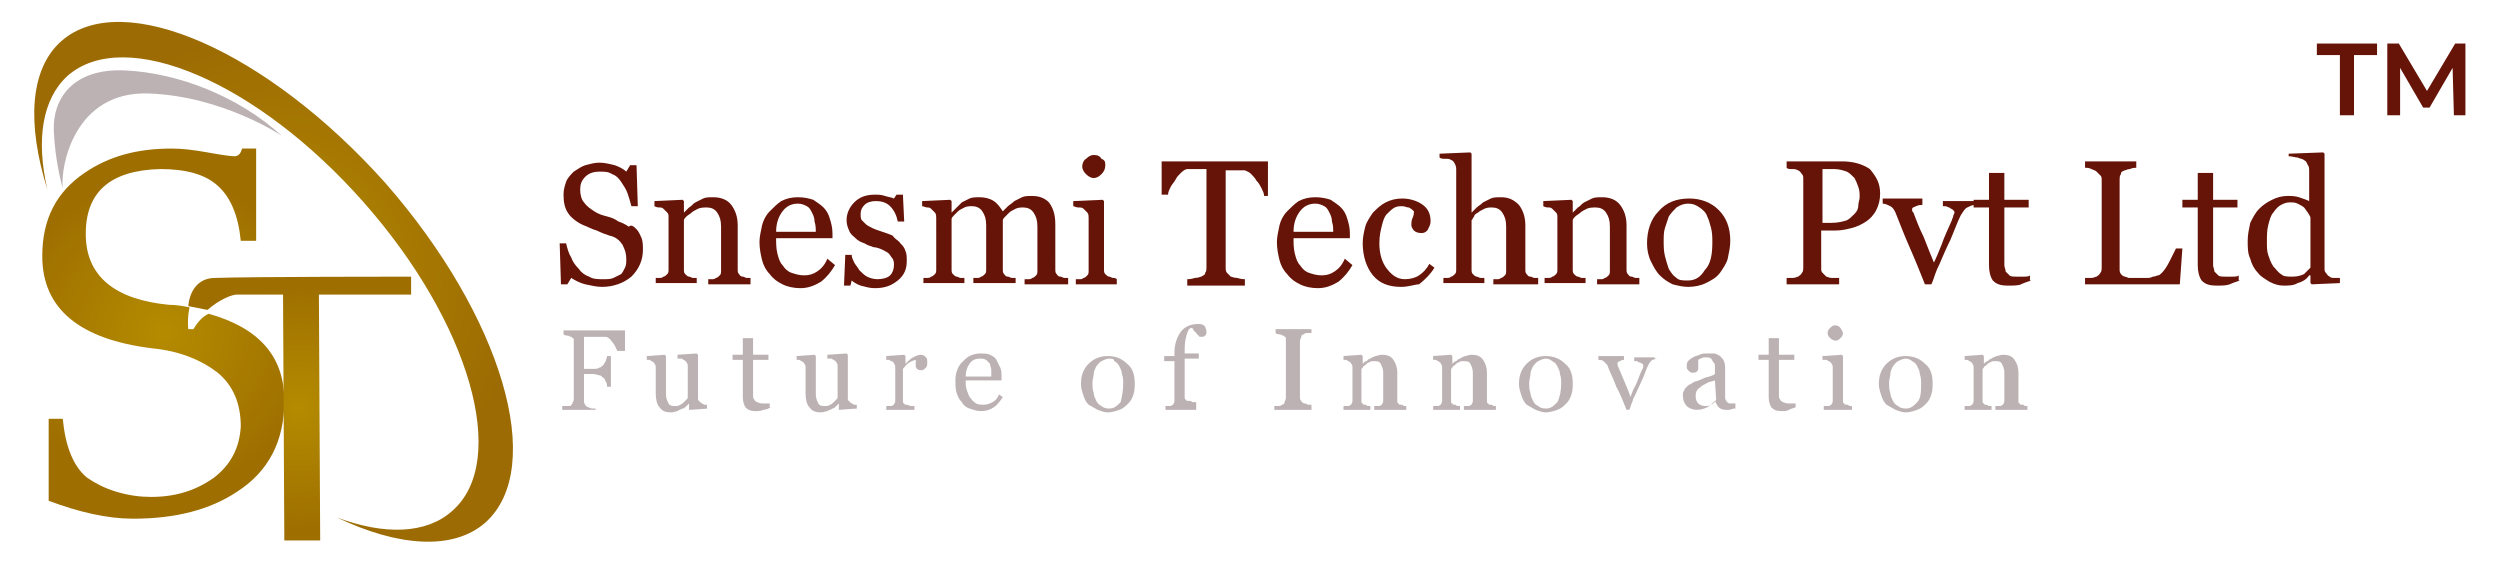 <?xml version="1.0" encoding="utf-8"?>
<!-- Generator: Adobe Illustrator 24.3.0, SVG Export Plug-In . SVG Version: 6.00 Build 0)  -->
<svg version="1.1" id="Layer_1" xmlns="http://www.w3.org/2000/svg" xmlns:xlink="http://www.w3.org/1999/xlink" x="0px" y="0px"
	 viewBox="0 0 195.2 44" style="enable-background:new 0 0 195.2 44;" xml:space="preserve">
<style type="text/css">
	.st0{fill:#BCB2B3;}
	.st1{fill:#661408;}
	.st2{fill:url(#SVGID_1_);}
	.st3{fill:url(#SVGID_2_);}
	.st4{fill:url(#SVGID_3_);}
</style>
<g>
	<g>
		<g>
			<path class="st0" d="M48.5,27.4h-0.3c-0.1-0.2-0.2-0.5-0.4-0.7c-0.2-0.3-0.4-0.4-0.5-0.4c-0.1,0-0.2,0-0.3,0c-0.1,0-0.3,0-0.4,0
				h-1v2.5h0.7c0.2,0,0.4,0,0.5-0.1c0.1,0,0.2-0.1,0.3-0.2c0.1-0.1,0.1-0.2,0.2-0.3c0-0.1,0.1-0.3,0.1-0.4h0.3v2.4h-0.3
				c0-0.1,0-0.3-0.1-0.4c-0.1-0.2-0.1-0.3-0.2-0.3c-0.1-0.1-0.2-0.2-0.3-0.2c-0.1,0-0.3-0.1-0.5-0.1h-0.7v2.1c0,0.1,0,0.2,0.1,0.3
				c0,0.1,0.1,0.1,0.2,0.2c0,0,0.1,0,0.3,0.1c0.1,0,0.3,0,0.3,0V32h-2.6v-0.3c0.1,0,0.2,0,0.3,0c0.1,0,0.2,0,0.3,0
				c0.1,0,0.1-0.1,0.2-0.2c0-0.1,0.1-0.2,0.1-0.3v-4.4c0-0.1,0-0.2,0-0.3c0-0.1-0.1-0.1-0.2-0.2c-0.1,0-0.2-0.1-0.3-0.1
				c-0.1,0-0.2,0-0.3-0.1v-0.3h4.8V27.4z"/>
			<path class="st0" d="M55.3,31.9L53.9,32L53.8,32v-0.5h0c-0.1,0.1-0.1,0.1-0.2,0.2c-0.1,0.1-0.2,0.2-0.3,0.2
				C53.1,32,53,32,52.9,32.1c-0.1,0-0.3,0.1-0.5,0.1c-0.4,0-0.7-0.1-0.9-0.4c-0.2-0.2-0.3-0.6-0.3-1.1v-2c0-0.1,0-0.2-0.1-0.3
				c0-0.1-0.1-0.1-0.2-0.2c-0.1,0-0.1-0.1-0.2-0.1c-0.1,0-0.2,0-0.2,0v-0.3l1.4-0.1l0.1,0.1v3c0,0.3,0.1,0.5,0.2,0.7
				c0.1,0.2,0.3,0.2,0.5,0.2c0.2,0,0.3,0,0.4-0.1c0.1,0,0.2-0.1,0.3-0.2c0.1-0.1,0.1-0.1,0.2-0.2c0.1-0.1,0.1-0.1,0.1-0.2v-2.4
				c0-0.1,0-0.2-0.1-0.3c0-0.1-0.1-0.1-0.2-0.2c-0.1,0-0.1-0.1-0.2-0.1c-0.1,0-0.2,0-0.3,0v-0.3l1.5-0.1l0.1,0.1v3.4
				c0,0.1,0,0.2,0.1,0.2c0,0.1,0.1,0.1,0.2,0.2c0.1,0,0.1,0.1,0.2,0.1c0.1,0,0.2,0,0.2,0V31.9z"/>
			<path class="st0" d="M60.2,31.8C60,31.9,59.8,32,59.6,32c-0.2,0.1-0.4,0.1-0.6,0.1c-0.4,0-0.6-0.1-0.8-0.3
				c-0.1-0.2-0.2-0.4-0.2-0.8v-2.9h-0.8v-0.4h0.8v-1.3h0.8v1.3h1.2v0.4h-1.2v2.4c0,0.2,0,0.3,0,0.4c0,0.1,0,0.2,0.1,0.3
				c0,0.1,0.1,0.1,0.2,0.2c0.1,0,0.2,0.1,0.4,0.1c0.1,0,0.2,0,0.3,0c0.1,0,0.2,0,0.3,0V31.8z"/>
			<path class="st0" d="M66.9,31.9L65.5,32L65.5,32v-0.5h0c-0.1,0.1-0.1,0.1-0.2,0.2c-0.1,0.1-0.2,0.2-0.3,0.2
				c-0.1,0.1-0.3,0.1-0.4,0.2c-0.1,0-0.3,0.1-0.5,0.1c-0.4,0-0.7-0.1-0.9-0.4c-0.2-0.2-0.3-0.6-0.3-1.1v-2c0-0.1,0-0.2-0.1-0.3
				c0-0.1-0.1-0.1-0.2-0.2c-0.1,0-0.1-0.1-0.2-0.1c-0.1,0-0.2,0-0.2,0v-0.3l1.4-0.1l0.1,0.1v3c0,0.3,0.1,0.5,0.2,0.7
				c0.1,0.2,0.3,0.2,0.5,0.2c0.2,0,0.3,0,0.4-0.1c0.1,0,0.2-0.1,0.3-0.2c0.1-0.1,0.1-0.1,0.2-0.2c0.1-0.1,0.1-0.1,0.1-0.2v-2.4
				c0-0.1,0-0.2-0.1-0.3c0-0.1-0.1-0.1-0.2-0.2c-0.1,0-0.1-0.1-0.2-0.1c-0.1,0-0.2,0-0.3,0v-0.3l1.5-0.1l0.1,0.1v3.4
				c0,0.1,0,0.2,0.1,0.2c0,0.1,0.1,0.1,0.2,0.2c0.1,0,0.1,0.1,0.2,0.1c0.1,0,0.2,0,0.2,0V31.9z"/>
			<path class="st0" d="M72.4,28.3c0,0.1,0,0.3-0.1,0.4c-0.1,0.1-0.2,0.2-0.3,0.2c-0.2,0-0.3,0-0.4-0.1c-0.1-0.1-0.1-0.2-0.1-0.3
				c0-0.1,0-0.1,0-0.2c0-0.1,0-0.1,0-0.2c-0.1,0-0.3,0.1-0.5,0.2c-0.2,0.1-0.3,0.3-0.5,0.5v2.5c0,0.1,0,0.2,0.1,0.2
				c0,0.1,0.1,0.1,0.2,0.1c0.1,0,0.2,0.1,0.3,0.1c0.1,0,0.2,0,0.3,0V32h-2.2v-0.3c0.1,0,0.1,0,0.2,0s0.1,0,0.2,0
				c0.1,0,0.1-0.1,0.2-0.1c0-0.1,0.1-0.1,0.1-0.3v-2.6c0-0.1,0-0.2-0.1-0.3c0-0.1-0.1-0.2-0.2-0.2c-0.1,0-0.1-0.1-0.2-0.1
				c-0.1,0-0.2,0-0.2,0v-0.3l1.4-0.1l0.1,0.1v0.6h0c0.2-0.2,0.4-0.4,0.6-0.5c0.2-0.1,0.4-0.2,0.6-0.2c0.2,0,0.3,0.1,0.4,0.2
				C72.4,28,72.4,28.1,72.4,28.3z"/>
			<path class="st0" d="M78.3,31c-0.2,0.3-0.4,0.6-0.7,0.8c-0.3,0.2-0.6,0.3-1,0.3c-0.3,0-0.6-0.1-0.9-0.2s-0.5-0.3-0.6-0.5
				c-0.2-0.2-0.3-0.4-0.4-0.7c-0.1-0.3-0.1-0.6-0.1-0.9c0-0.3,0-0.5,0.1-0.8c0.1-0.3,0.2-0.5,0.4-0.7c0.2-0.2,0.4-0.4,0.6-0.5
				c0.2-0.1,0.5-0.2,0.8-0.2c0.3,0,0.6,0,0.8,0.1c0.2,0.1,0.4,0.2,0.5,0.4c0.1,0.2,0.2,0.4,0.3,0.6c0.1,0.2,0.1,0.5,0.1,0.7v0.3
				h-2.8c0,0.3,0,0.5,0.1,0.8c0.1,0.2,0.1,0.4,0.3,0.6c0.1,0.2,0.3,0.3,0.4,0.4c0.2,0.1,0.4,0.1,0.6,0.1c0.3,0,0.5-0.1,0.7-0.2
				c0.2-0.1,0.4-0.3,0.5-0.6L78.3,31z M77.4,29.4c0-0.2,0-0.3,0-0.5c0-0.2-0.1-0.3-0.1-0.5c-0.1-0.1-0.2-0.2-0.3-0.3
				C76.8,28,76.7,28,76.5,28c-0.3,0-0.6,0.1-0.8,0.4c-0.2,0.3-0.3,0.6-0.3,1H77.4z"/>
			<path class="st0" d="M88.6,29.9c0,0.3,0,0.6-0.1,0.9c-0.1,0.3-0.2,0.5-0.4,0.7c-0.2,0.2-0.4,0.4-0.7,0.5
				c-0.3,0.1-0.6,0.2-0.9,0.2c-0.3,0-0.5-0.1-0.8-0.2c-0.2-0.1-0.5-0.3-0.7-0.4c-0.2-0.2-0.3-0.4-0.4-0.7c-0.1-0.3-0.2-0.6-0.2-0.9
				c0-0.7,0.2-1.2,0.6-1.6c0.4-0.4,0.9-0.6,1.5-0.6c0.6,0,1.1,0.2,1.5,0.6C88.4,28.7,88.6,29.2,88.6,29.9z M87.7,29.9
				c0-0.2,0-0.4-0.1-0.7c0-0.2-0.1-0.4-0.2-0.6c-0.1-0.2-0.2-0.3-0.4-0.4C87,28,86.8,28,86.6,28c-0.2,0-0.4,0.1-0.6,0.2
				c-0.2,0.1-0.3,0.3-0.4,0.4c-0.1,0.2-0.2,0.4-0.2,0.6c0,0.2-0.1,0.4-0.1,0.7c0,0.3,0,0.5,0.1,0.8c0,0.2,0.1,0.4,0.2,0.6
				c0.1,0.2,0.2,0.3,0.4,0.4c0.1,0.1,0.3,0.2,0.6,0.2c0.4,0,0.6-0.2,0.9-0.5C87.6,31,87.7,30.5,87.7,29.9z"/>
			<path class="st0" d="M94.2,25.9c0,0.1,0,0.2-0.1,0.3c-0.1,0.1-0.2,0.1-0.3,0.1c-0.1,0-0.2,0-0.2-0.1c-0.1,0-0.1-0.1-0.2-0.2
				c-0.1-0.1-0.1-0.1-0.2-0.2c0-0.1-0.1-0.1-0.1-0.2c-0.2,0-0.3,0.1-0.4,0.4c-0.1,0.3-0.2,0.7-0.2,1.2v0.4h1.1v0.4h-1.1v3
				c0,0.1,0,0.2,0.1,0.2c0,0.1,0.1,0.1,0.2,0.1c0.1,0,0.2,0,0.3,0.1c0.1,0,0.2,0,0.3,0V32H91v-0.3c0.1,0,0.1,0,0.2,0
				c0.1,0,0.1,0,0.2,0c0.1,0,0.1-0.1,0.2-0.1c0-0.1,0.1-0.1,0.1-0.3v-3.1h-0.8v-0.4h0.8v-0.3c0-0.6,0.2-1.2,0.5-1.6
				c0.3-0.4,0.8-0.6,1.3-0.6c0.3,0,0.4,0,0.6,0.2C94.1,25.6,94.2,25.7,94.2,25.9z"/>
			<path class="st0" d="M102.3,32h-2.8v-0.3c0.1,0,0.2,0,0.3,0s0.2,0,0.3-0.1c0.1,0,0.2-0.1,0.2-0.2c0-0.1,0.1-0.2,0.1-0.3v-4.4
				c0-0.1,0-0.2,0-0.3c0-0.1-0.1-0.1-0.2-0.2c-0.1,0-0.2-0.1-0.3-0.1c-0.1,0-0.2,0-0.3-0.1v-0.3h2.8v0.3c-0.1,0-0.2,0-0.3,0
				c-0.1,0-0.2,0-0.3,0.1c-0.1,0-0.2,0.1-0.2,0.2c0,0.1-0.1,0.2-0.1,0.3v4.4c0,0.1,0,0.2,0.1,0.3c0,0.1,0.1,0.1,0.2,0.2
				c0.1,0,0.2,0,0.3,0.1c0.1,0,0.3,0,0.3,0V32z"/>
			<path class="st0" d="M109.4,32h-2.1v-0.3c0.1,0,0.1,0,0.2,0s0.1,0,0.2,0c0.1,0,0.1-0.1,0.2-0.1c0-0.1,0.1-0.1,0.1-0.3v-2.2
				c0-0.3-0.1-0.5-0.2-0.7c-0.1-0.2-0.3-0.2-0.5-0.2c-0.2,0-0.3,0-0.4,0.1c-0.1,0-0.2,0.1-0.3,0.2c-0.1,0.1-0.2,0.1-0.2,0.2
				c-0.1,0.1-0.1,0.1-0.1,0.2v2.4c0,0.1,0,0.2,0.1,0.2c0,0.1,0.1,0.1,0.2,0.1c0.1,0,0.1,0.1,0.2,0.1c0.1,0,0.1,0,0.2,0V32h-2.1v-0.3
				c0.1,0,0.1,0,0.2,0c0.1,0,0.1,0,0.2,0c0.1,0,0.1-0.1,0.2-0.1c0-0.1,0.1-0.1,0.1-0.3v-2.6c0-0.1,0-0.2-0.1-0.3
				c0-0.1-0.1-0.1-0.2-0.2c-0.1,0-0.1-0.1-0.2-0.1c-0.1,0-0.2,0-0.2,0v-0.3l1.4-0.1l0.1,0.1v0.6h0c0.1-0.1,0.2-0.2,0.3-0.2
				c0.1-0.1,0.2-0.2,0.3-0.2c0.1-0.1,0.2-0.1,0.4-0.2c0.1,0,0.3-0.1,0.5-0.1c0.4,0,0.7,0.1,0.9,0.4c0.2,0.3,0.3,0.6,0.3,1v2.2
				c0,0.1,0,0.2,0.1,0.2c0,0.1,0.1,0.1,0.2,0.1c0.1,0,0.1,0,0.2,0.1c0.1,0,0.1,0,0.2,0V32z"/>
			<path class="st0" d="M116.4,32h-2.1v-0.3c0.1,0,0.1,0,0.2,0c0.1,0,0.1,0,0.2,0c0.1,0,0.1-0.1,0.2-0.1c0-0.1,0.1-0.1,0.1-0.3v-2.2
				c0-0.3-0.1-0.5-0.2-0.7c-0.1-0.2-0.3-0.2-0.5-0.2c-0.2,0-0.3,0-0.4,0.1c-0.1,0-0.2,0.1-0.3,0.2c-0.1,0.1-0.2,0.1-0.2,0.2
				c-0.1,0.1-0.1,0.1-0.1,0.2v2.4c0,0.1,0,0.2,0.1,0.2c0,0.1,0.1,0.1,0.2,0.1c0.1,0,0.1,0.1,0.2,0.1c0.1,0,0.1,0,0.2,0V32h-2.1v-0.3
				c0.1,0,0.1,0,0.2,0c0.1,0,0.1,0,0.2,0c0.1,0,0.1-0.1,0.2-0.1c0-0.1,0.1-0.1,0.1-0.3v-2.6c0-0.1,0-0.2-0.1-0.3
				c0-0.1-0.1-0.1-0.2-0.2c-0.1,0-0.1-0.1-0.2-0.1c-0.1,0-0.2,0-0.2,0v-0.3l1.4-0.1l0.1,0.1v0.6h0c0.1-0.1,0.2-0.2,0.3-0.2
				c0.1-0.1,0.2-0.2,0.3-0.2c0.1-0.1,0.2-0.1,0.4-0.2c0.1,0,0.3-0.1,0.5-0.1c0.4,0,0.7,0.1,0.9,0.4c0.2,0.3,0.3,0.6,0.3,1v2.2
				c0,0.1,0,0.2,0.1,0.2c0,0.1,0.1,0.1,0.2,0.1c0.1,0,0.1,0,0.2,0.1c0.1,0,0.1,0,0.2,0V32z"/>
			<path class="st0" d="M122.8,29.9c0,0.3,0,0.6-0.1,0.9c-0.1,0.3-0.2,0.5-0.4,0.7c-0.2,0.2-0.4,0.4-0.7,0.5
				c-0.3,0.1-0.6,0.2-0.9,0.2c-0.3,0-0.5-0.1-0.8-0.2c-0.2-0.1-0.5-0.3-0.7-0.4c-0.2-0.2-0.3-0.4-0.4-0.7c-0.1-0.3-0.2-0.6-0.2-0.9
				c0-0.7,0.2-1.2,0.6-1.6c0.4-0.4,0.9-0.6,1.5-0.6c0.6,0,1.1,0.2,1.5,0.6C122.6,28.7,122.8,29.2,122.8,29.9z M121.9,29.9
				c0-0.2,0-0.4-0.1-0.7c0-0.2-0.1-0.4-0.2-0.6c-0.1-0.2-0.2-0.3-0.4-0.4c-0.1-0.1-0.3-0.2-0.5-0.2c-0.2,0-0.4,0.1-0.6,0.2
				c-0.2,0.1-0.3,0.3-0.4,0.4c-0.1,0.2-0.2,0.4-0.2,0.6c0,0.2-0.1,0.4-0.1,0.7c0,0.3,0,0.5,0.1,0.8c0,0.2,0.1,0.4,0.2,0.6
				c0.1,0.2,0.2,0.3,0.4,0.4c0.1,0.1,0.3,0.2,0.6,0.2c0.4,0,0.6-0.2,0.9-0.5C121.8,31,121.9,30.5,121.9,29.9z"/>
			<path class="st0" d="M129.4,28c-0.1,0-0.3,0.1-0.4,0.1c-0.1,0.1-0.2,0.2-0.3,0.4c-0.2,0.4-0.3,0.8-0.5,1.2
				c-0.2,0.4-0.4,0.9-0.6,1.3c-0.1,0.1-0.1,0.3-0.2,0.5c-0.1,0.2-0.1,0.4-0.2,0.5H127c-0.3-0.7-0.5-1.3-0.8-1.8
				c-0.2-0.6-0.5-1.1-0.7-1.7c-0.1-0.1-0.2-0.2-0.3-0.3c-0.1-0.1-0.3-0.1-0.4-0.1v-0.3h2v0.3c-0.1,0-0.2,0-0.3,0.1
				c-0.1,0-0.2,0.1-0.2,0.1c0,0,0,0,0,0.1c0,0,0,0.1,0,0.1c0.1,0.3,0.3,0.7,0.5,1.2c0.2,0.5,0.4,0.9,0.5,1.3
				c0.1-0.2,0.2-0.6,0.4-0.9c0.2-0.4,0.3-0.8,0.5-1.2c0-0.1,0.1-0.1,0.1-0.2c0-0.1,0-0.1,0-0.2c0,0,0-0.1-0.1-0.1
				c0,0-0.1-0.1-0.2-0.1c-0.1,0-0.1-0.1-0.2-0.1c-0.1,0-0.1,0-0.2,0v-0.3h1.6V28z"/>
			<path class="st0" d="M135.4,31.9c-0.1,0-0.3,0.1-0.4,0.1c-0.1,0-0.2,0-0.3,0c-0.2,0-0.4-0.1-0.5-0.2c-0.1-0.1-0.2-0.3-0.3-0.5h0
				c-0.2,0.2-0.4,0.4-0.6,0.5c-0.2,0.1-0.5,0.2-0.8,0.2c-0.3,0-0.6-0.1-0.8-0.3c-0.2-0.2-0.3-0.5-0.3-0.8c0-0.2,0-0.3,0.1-0.4
				c0-0.1,0.1-0.2,0.2-0.3c0.1-0.1,0.2-0.2,0.3-0.2c0.1-0.1,0.2-0.1,0.3-0.2c0.1,0,0.4-0.1,0.8-0.3c0.4-0.1,0.7-0.2,0.8-0.3v-0.4
				c0,0,0-0.1,0-0.2c0-0.1,0-0.2-0.1-0.3c-0.1-0.1-0.1-0.2-0.2-0.3c-0.1-0.1-0.3-0.1-0.4-0.1c-0.1,0-0.3,0-0.4,0.1
				c-0.1,0-0.2,0.1-0.2,0.1c0,0.1,0,0.1,0,0.3c0,0.1,0,0.2,0,0.3c0,0.1,0,0.2-0.1,0.3c-0.1,0.1-0.2,0.1-0.4,0.1
				c-0.1,0-0.2-0.1-0.3-0.2c-0.1-0.1-0.1-0.2-0.1-0.3c0-0.1,0-0.3,0.1-0.4c0.1-0.1,0.2-0.2,0.4-0.3c0.1-0.1,0.3-0.1,0.5-0.2
				c0.2-0.1,0.4-0.1,0.5-0.1c0.2,0,0.5,0,0.6,0c0.2,0,0.3,0.1,0.5,0.2c0.1,0.1,0.3,0.3,0.3,0.4c0.1,0.2,0.1,0.4,0.1,0.7
				c0,0.4,0,0.8,0,1.1c0,0.3,0,0.7,0,1c0,0.1,0,0.2,0.1,0.3c0,0.1,0.1,0.1,0.2,0.2c0,0,0.1,0,0.2,0c0.1,0,0.2,0,0.3,0V31.9z
				 M133.9,29.7c-0.2,0.1-0.5,0.1-0.6,0.2c-0.2,0.1-0.4,0.2-0.5,0.3c-0.1,0.1-0.3,0.2-0.3,0.3c-0.1,0.1-0.1,0.3-0.1,0.5
				c0,0.2,0.1,0.4,0.2,0.5c0.1,0.1,0.3,0.2,0.5,0.2c0.2,0,0.4,0,0.5-0.1c0.2-0.1,0.3-0.2,0.4-0.4L133.9,29.7z"/>
			<path class="st0" d="M140.2,31.8c-0.2,0.1-0.4,0.1-0.5,0.2c-0.2,0.1-0.4,0.1-0.6,0.1c-0.4,0-0.6-0.1-0.8-0.3
				c-0.1-0.2-0.2-0.4-0.2-0.8v-2.9h-0.8v-0.4h0.8v-1.3h0.8v1.3h1.2v0.4h-1.2v2.4c0,0.2,0,0.3,0,0.4c0,0.1,0,0.2,0.1,0.3
				c0,0.1,0.1,0.1,0.2,0.2c0.1,0,0.2,0.1,0.4,0.1c0.1,0,0.2,0,0.3,0c0.1,0,0.2,0,0.3,0V31.8z"/>
			<path class="st0" d="M144.4,32h-2v-0.3c0.1,0,0.1,0,0.2,0s0.1,0,0.2,0c0.1,0,0.1-0.1,0.2-0.1c0-0.1,0.1-0.1,0.1-0.3v-2.6
				c0-0.1,0-0.2-0.1-0.3c0-0.1-0.1-0.1-0.2-0.2c-0.1,0-0.1-0.1-0.2-0.1c-0.1,0-0.2,0-0.3,0v-0.3l1.5-0.1l0.1,0.1v3.5
				c0,0.1,0,0.2,0.1,0.2c0,0.1,0.1,0.1,0.2,0.1c0.1,0,0.1,0,0.2,0.1c0.1,0,0.1,0,0.2,0V32z M143.9,26c0,0.2-0.1,0.3-0.2,0.4
				c-0.1,0.1-0.2,0.2-0.4,0.2c-0.1,0-0.3-0.1-0.4-0.2c-0.1-0.1-0.2-0.2-0.2-0.4c0-0.2,0.1-0.3,0.2-0.4c0.1-0.1,0.2-0.2,0.4-0.2
				c0.2,0,0.3,0.1,0.4,0.2C143.8,25.8,143.9,25.9,143.9,26z"/>
			<path class="st0" d="M150.9,29.9c0,0.3,0,0.6-0.1,0.9c-0.1,0.3-0.2,0.5-0.4,0.7c-0.2,0.2-0.4,0.4-0.7,0.5
				c-0.3,0.1-0.6,0.2-0.9,0.2c-0.3,0-0.5-0.1-0.8-0.2c-0.2-0.1-0.5-0.3-0.7-0.4c-0.2-0.2-0.3-0.4-0.4-0.7c-0.1-0.3-0.2-0.6-0.2-0.9
				c0-0.7,0.2-1.2,0.6-1.6c0.4-0.4,0.9-0.6,1.5-0.6c0.6,0,1.1,0.2,1.5,0.6C150.7,28.7,150.9,29.2,150.9,29.9z M150,29.9
				c0-0.2,0-0.4-0.1-0.7c0-0.2-0.1-0.4-0.2-0.6c-0.1-0.2-0.2-0.3-0.4-0.4c-0.1-0.1-0.3-0.2-0.5-0.2c-0.2,0-0.4,0.1-0.6,0.2
				c-0.2,0.1-0.3,0.3-0.4,0.4c-0.1,0.2-0.2,0.4-0.2,0.6c0,0.2-0.1,0.4-0.1,0.7c0,0.3,0,0.5,0.1,0.8c0,0.2,0.1,0.4,0.2,0.6
				c0.1,0.2,0.2,0.3,0.4,0.4c0.1,0.1,0.3,0.2,0.6,0.2c0.4,0,0.6-0.2,0.9-0.5S150,30.5,150,29.9z"/>
			<path class="st0" d="M157.9,32h-2.1v-0.3c0.1,0,0.1,0,0.2,0s0.1,0,0.2,0c0.1,0,0.1-0.1,0.2-0.1c0-0.1,0.1-0.1,0.1-0.3v-2.2
				c0-0.3-0.1-0.5-0.2-0.7c-0.1-0.2-0.3-0.2-0.5-0.2c-0.2,0-0.3,0-0.4,0.1c-0.1,0-0.2,0.1-0.3,0.2c-0.1,0.1-0.2,0.1-0.2,0.2
				c-0.1,0.1-0.1,0.1-0.1,0.2v2.4c0,0.1,0,0.2,0.1,0.2c0,0.1,0.1,0.1,0.2,0.1c0.1,0,0.1,0.1,0.2,0.1c0.1,0,0.1,0,0.2,0V32h-2.1v-0.3
				c0.1,0,0.1,0,0.2,0s0.1,0,0.2,0c0.1,0,0.1-0.1,0.2-0.1c0-0.1,0.1-0.1,0.1-0.3v-2.6c0-0.1,0-0.2-0.1-0.3c0-0.1-0.1-0.1-0.2-0.2
				c-0.1,0-0.1-0.1-0.2-0.1c-0.1,0-0.2,0-0.2,0v-0.3l1.4-0.1l0.1,0.1v0.6h0c0.1-0.1,0.2-0.2,0.3-0.2c0.1-0.1,0.2-0.2,0.3-0.2
				c0.1-0.1,0.2-0.1,0.4-0.2c0.1,0,0.3-0.1,0.5-0.1c0.4,0,0.7,0.1,0.9,0.4c0.2,0.3,0.3,0.6,0.3,1v2.2c0,0.1,0,0.2,0.1,0.2
				c0,0.1,0.1,0.1,0.2,0.1c0.1,0,0.1,0,0.2,0.1c0.1,0,0.1,0,0.2,0V32z"/>
		</g>
		<g>
			<g>
				<path class="st1" d="M49.7,17.9c0.2,0.2,0.3,0.5,0.4,0.7c0.1,0.3,0.1,0.6,0.1,0.9c0,0.8-0.3,1.5-0.9,2.1
					c-0.6,0.5-1.4,0.8-2.3,0.8c-0.4,0-0.8-0.1-1.3-0.2c-0.4-0.1-0.8-0.3-1.1-0.5l-0.3,0.5h-0.5L43.7,19h0.5c0.1,0.4,0.2,0.8,0.4,1.1
					c0.1,0.3,0.3,0.6,0.6,0.9c0.2,0.3,0.5,0.5,0.8,0.6c0.3,0.2,0.7,0.2,1.1,0.2c0.3,0,0.6,0,0.8-0.1c0.2-0.1,0.4-0.2,0.6-0.3
					c0.1-0.1,0.2-0.3,0.3-0.5c0.1-0.2,0.1-0.4,0.1-0.7c0-0.4-0.1-0.7-0.3-1.1c-0.2-0.3-0.5-0.6-1-0.7c-0.3-0.1-0.6-0.2-1-0.4
					c-0.4-0.1-0.7-0.3-1-0.4c-0.5-0.2-1-0.6-1.2-0.9c-0.3-0.4-0.4-0.9-0.4-1.5c0-0.4,0.1-0.7,0.2-1c0.1-0.3,0.4-0.6,0.6-0.8
					c0.3-0.2,0.6-0.4,0.9-0.5c0.4-0.1,0.7-0.2,1.1-0.2c0.4,0,0.8,0.1,1.2,0.2c0.3,0.1,0.7,0.3,0.9,0.5l0.3-0.5h0.5l0.1,3.2h-0.5
					c-0.1-0.4-0.2-0.7-0.3-1c-0.1-0.3-0.3-0.6-0.5-0.9c-0.2-0.3-0.4-0.5-0.7-0.6c-0.3-0.2-0.6-0.2-1-0.2c-0.4,0-0.8,0.1-1.1,0.4
					c-0.3,0.3-0.4,0.6-0.4,1c0,0.4,0.1,0.8,0.3,1c0.2,0.3,0.5,0.5,0.8,0.7c0.3,0.2,0.6,0.3,1,0.4s0.6,0.2,0.9,0.4
					c0.3,0.1,0.5,0.2,0.8,0.4C49.3,17.5,49.5,17.7,49.7,17.9z"/>
				<path class="st1" d="M58.5,22.2h-3.2v-0.4c0.1,0,0.2,0,0.3,0c0.1,0,0.2,0,0.3-0.1c0.1,0,0.2-0.1,0.3-0.2
					c0.1-0.1,0.1-0.2,0.1-0.4v-3.4c0-0.5-0.1-0.8-0.3-1.1c-0.2-0.3-0.5-0.4-0.8-0.4c-0.2,0-0.5,0-0.7,0.1c-0.2,0.1-0.4,0.2-0.5,0.3
					c-0.1,0.1-0.3,0.2-0.4,0.3c-0.1,0.1-0.2,0.2-0.2,0.3V21c0,0.2,0,0.3,0.1,0.4s0.2,0.2,0.3,0.2c0.1,0,0.2,0.1,0.3,0.1
					c0.1,0,0.2,0,0.3,0v0.4h-3.2v-0.4c0.1,0,0.2,0,0.3,0c0.1,0,0.2,0,0.3-0.1c0.1,0,0.2-0.1,0.3-0.2c0.1-0.1,0.1-0.2,0.1-0.4V17
					c0-0.2,0-0.3-0.1-0.4c-0.1-0.1-0.2-0.2-0.3-0.3c-0.1-0.1-0.2-0.1-0.3-0.1c-0.1,0-0.2,0-0.4-0.1v-0.4l2.2-0.1l0.1,0.1v0.9h0
					c0.1-0.1,0.2-0.2,0.4-0.4c0.2-0.1,0.3-0.3,0.5-0.4c0.2-0.1,0.4-0.2,0.6-0.3c0.2-0.1,0.5-0.1,0.8-0.1c0.6,0,1.1,0.2,1.4,0.6
					c0.3,0.4,0.5,0.9,0.5,1.6V21c0,0.2,0,0.3,0.1,0.4c0.1,0.1,0.1,0.2,0.3,0.2c0.1,0,0.2,0.1,0.3,0.1c0.1,0,0.2,0,0.3,0V22.2z"/>
				<path class="st1" d="M65.2,20.7c-0.3,0.5-0.6,0.9-1.1,1.3c-0.5,0.3-1,0.5-1.6,0.5c-0.5,0-1-0.1-1.4-0.3c-0.4-0.2-0.7-0.4-1-0.8
					c-0.3-0.3-0.5-0.7-0.6-1.1c-0.1-0.4-0.2-0.9-0.2-1.4c0-0.4,0.1-0.8,0.2-1.3c0.1-0.4,0.3-0.8,0.6-1.1c0.3-0.3,0.6-0.6,0.9-0.8
					c0.4-0.2,0.8-0.3,1.3-0.3c0.5,0,0.9,0.1,1.2,0.2c0.3,0.2,0.6,0.4,0.8,0.6c0.2,0.2,0.4,0.5,0.5,0.9c0.1,0.3,0.2,0.7,0.2,1.1v0.4
					h-4.4c0,0.4,0,0.8,0.1,1.2c0.1,0.4,0.2,0.7,0.4,0.9c0.2,0.3,0.4,0.5,0.7,0.6c0.3,0.1,0.6,0.2,1,0.2c0.4,0,0.7-0.1,1-0.3
					s0.6-0.5,0.8-1L65.2,20.7z M63.7,18.1c0-0.2,0-0.5-0.1-0.8c0-0.3-0.1-0.5-0.2-0.7c-0.1-0.2-0.2-0.4-0.4-0.5
					c-0.2-0.1-0.4-0.2-0.7-0.2c-0.5,0-0.9,0.2-1.2,0.6c-0.3,0.4-0.5,0.9-0.5,1.6H63.7z"/>
				<path class="st1" d="M70.3,19c0.2,0.2,0.3,0.3,0.4,0.6c0.1,0.2,0.1,0.5,0.1,0.8c0,0.6-0.2,1.1-0.7,1.5c-0.5,0.4-1,0.6-1.8,0.6
					c-0.4,0-0.7-0.1-1.1-0.2c-0.3-0.1-0.6-0.3-0.7-0.4l-0.1,0.4h-0.5L66,19.9h0.5c0,0.2,0.1,0.4,0.2,0.6c0.1,0.2,0.3,0.4,0.4,0.6
					c0.2,0.2,0.4,0.4,0.6,0.5c0.2,0.1,0.5,0.2,0.8,0.2c0.4,0,0.8-0.1,1-0.3c0.2-0.2,0.3-0.5,0.3-0.8c0-0.2,0-0.3-0.1-0.5
					c-0.1-0.1-0.2-0.3-0.3-0.4c-0.1-0.1-0.3-0.2-0.5-0.3c-0.2-0.1-0.5-0.2-0.7-0.2c-0.2-0.1-0.4-0.1-0.7-0.3
					c-0.3-0.1-0.5-0.2-0.7-0.4c-0.2-0.2-0.4-0.3-0.5-0.6c-0.1-0.2-0.2-0.5-0.2-0.8c0-0.5,0.2-1,0.6-1.4c0.4-0.4,0.9-0.6,1.6-0.6
					c0.3,0,0.5,0,0.8,0.1c0.3,0.1,0.5,0.1,0.7,0.2l0.2-0.3h0.5l0.1,2.1h-0.5c-0.1-0.5-0.3-0.9-0.6-1.2c-0.3-0.3-0.7-0.4-1.1-0.4
					c-0.4,0-0.7,0.1-0.9,0.3c-0.2,0.2-0.3,0.4-0.3,0.7c0,0.2,0,0.4,0.1,0.5c0.1,0.1,0.2,0.2,0.3,0.3c0.1,0.1,0.3,0.2,0.5,0.3
					c0.2,0.1,0.5,0.2,0.8,0.3c0.3,0.1,0.6,0.2,0.8,0.3C69.9,18.7,70.2,18.8,70.3,19z"/>
				<path class="st1" d="M83.2,22.2H80v-0.4c0.1,0,0.2,0,0.3,0c0.1,0,0.2,0,0.3-0.1c0.1,0,0.2-0.1,0.3-0.2c0.1-0.1,0.1-0.2,0.1-0.4
					v-3.4c0-0.5-0.1-0.8-0.3-1.1c-0.2-0.3-0.5-0.4-0.8-0.4c-0.2,0-0.4,0-0.6,0.1c-0.2,0.1-0.4,0.2-0.5,0.3c-0.1,0.1-0.2,0.2-0.3,0.3
					c-0.1,0.1-0.2,0.2-0.2,0.3V21c0,0.2,0,0.3,0.1,0.4c0.1,0.1,0.1,0.2,0.3,0.2c0.1,0,0.2,0.1,0.3,0.1c0.1,0,0.2,0,0.3,0v0.4H76
					v-0.4c0.1,0,0.2,0,0.3,0c0.1,0,0.2,0,0.3-0.1c0.1,0,0.2-0.1,0.3-0.2c0.1-0.1,0.1-0.2,0.1-0.4v-3.4c0-0.5-0.1-0.8-0.3-1.1
					c-0.2-0.3-0.5-0.4-0.8-0.4c-0.2,0-0.4,0-0.6,0.1c-0.2,0.1-0.4,0.2-0.5,0.3c-0.1,0.1-0.2,0.2-0.3,0.3c-0.1,0.1-0.2,0.2-0.2,0.3
					V21c0,0.2,0,0.3,0.1,0.4c0.1,0.1,0.2,0.2,0.3,0.2c0.1,0,0.2,0.1,0.3,0.1c0.1,0,0.2,0,0.3,0v0.4h-3.2v-0.4c0.1,0,0.2,0,0.3,0
					c0.1,0,0.2,0,0.3-0.1c0.1,0,0.2-0.1,0.3-0.2c0.1-0.1,0.1-0.2,0.1-0.4V17c0-0.1,0-0.3-0.1-0.4c-0.1-0.1-0.2-0.2-0.3-0.3
					c-0.1-0.1-0.2-0.1-0.3-0.1c-0.1,0-0.3-0.1-0.4-0.1v-0.4l2.2-0.1l0.1,0.1v0.9h0c0.1-0.1,0.2-0.2,0.4-0.4c0.2-0.2,0.3-0.3,0.4-0.4
					c0.2-0.1,0.4-0.2,0.6-0.3c0.2-0.1,0.5-0.1,0.8-0.1c0.4,0,0.8,0.1,1.1,0.3c0.3,0.2,0.5,0.5,0.7,0.8c0.2-0.2,0.3-0.3,0.4-0.4
					c0.1-0.1,0.3-0.2,0.5-0.4c0.2-0.1,0.4-0.2,0.6-0.3c0.2-0.1,0.5-0.1,0.8-0.1c0.6,0,1,0.2,1.3,0.5c0.3,0.4,0.5,0.9,0.5,1.7V21
					c0,0.2,0,0.3,0.1,0.4c0.1,0.1,0.1,0.2,0.3,0.2c0.1,0,0.2,0.1,0.3,0.1c0.1,0,0.2,0,0.3,0V22.2z"/>
				<path class="st1" d="M87.2,22.2H84v-0.4c0.1,0,0.2,0,0.3,0c0.1,0,0.2,0,0.3-0.1c0.1,0,0.2-0.1,0.3-0.2c0.1-0.1,0.1-0.2,0.1-0.4
					V17c0-0.1,0-0.3-0.1-0.4c-0.1-0.1-0.2-0.2-0.3-0.3c-0.1-0.1-0.2-0.1-0.4-0.1c-0.2,0-0.3-0.1-0.4-0.1v-0.4l2.3-0.1l0.1,0.1V21
					c0,0.2,0,0.3,0.1,0.4c0.1,0.1,0.2,0.2,0.3,0.2c0.1,0,0.2,0.1,0.3,0.1c0.1,0,0.2,0,0.3,0.1V22.2z M86.3,12.9
					c0,0.3-0.1,0.5-0.3,0.7c-0.2,0.2-0.4,0.3-0.6,0.3c-0.2,0-0.4-0.1-0.6-0.3c-0.2-0.2-0.3-0.4-0.3-0.6c0-0.2,0.1-0.5,0.3-0.6
					c0.2-0.2,0.4-0.3,0.6-0.3c0.3,0,0.5,0.1,0.6,0.3C86.3,12.5,86.3,12.7,86.3,12.9z"/>
				<path class="st1" d="M99.2,15.3h-0.5c0-0.2-0.1-0.4-0.2-0.6c-0.1-0.2-0.2-0.4-0.4-0.6c-0.1-0.2-0.3-0.4-0.4-0.5
					c-0.2-0.2-0.3-0.2-0.5-0.3c-0.1,0-0.3,0-0.5,0c-0.2,0-0.4,0-0.6,0h-0.4v7.6c0,0.1,0,0.3,0.1,0.4c0.1,0.1,0.2,0.2,0.3,0.3
					c0.1,0,0.2,0.1,0.5,0.1c0.3,0.1,0.5,0.1,0.6,0.1v0.5h-4.5v-0.5c0.1,0,0.3,0,0.6-0.1c0.3,0,0.4-0.1,0.5-0.1
					c0.1-0.1,0.3-0.1,0.3-0.3c0.1-0.1,0.1-0.3,0.1-0.4v-7.7h-0.4c-0.1,0-0.3,0-0.5,0c-0.2,0-0.4,0-0.6,0c-0.1,0-0.3,0.1-0.5,0.3
					c-0.2,0.2-0.3,0.3-0.4,0.5c-0.1,0.2-0.3,0.4-0.4,0.6c-0.1,0.2-0.2,0.4-0.2,0.6h-0.5v-2.6h8.3V15.3z"/>
				<path class="st1" d="M105.6,20.7c-0.3,0.5-0.6,0.9-1.1,1.3c-0.5,0.3-1,0.5-1.6,0.5c-0.5,0-1-0.1-1.4-0.3c-0.4-0.2-0.7-0.4-1-0.8
					c-0.3-0.3-0.5-0.7-0.6-1.1c-0.1-0.4-0.2-0.9-0.2-1.4c0-0.4,0.1-0.8,0.2-1.3c0.1-0.4,0.3-0.8,0.6-1.1c0.3-0.3,0.6-0.6,0.9-0.8
					c0.4-0.2,0.8-0.3,1.3-0.3c0.5,0,0.9,0.1,1.2,0.2c0.3,0.2,0.6,0.4,0.8,0.6c0.2,0.2,0.4,0.5,0.5,0.9c0.1,0.3,0.2,0.7,0.2,1.1v0.4
					h-4.4c0,0.4,0,0.8,0.1,1.2c0.1,0.4,0.2,0.7,0.4,0.9c0.2,0.3,0.4,0.5,0.7,0.6c0.3,0.1,0.6,0.2,1,0.2c0.4,0,0.7-0.1,1-0.3
					s0.6-0.5,0.8-1L105.6,20.7z M104.1,18.1c0-0.2,0-0.5-0.1-0.8c0-0.3-0.1-0.5-0.2-0.7c-0.1-0.2-0.2-0.4-0.4-0.5s-0.4-0.2-0.7-0.2
					c-0.5,0-0.9,0.2-1.2,0.6c-0.3,0.4-0.5,0.9-0.5,1.6H104.1z"/>
				<path class="st1" d="M109.4,22.4c-1,0-1.7-0.3-2.2-0.9c-0.5-0.6-0.8-1.5-0.8-2.5c0-0.5,0.1-0.9,0.2-1.3c0.1-0.4,0.4-0.8,0.6-1.1
					c0.3-0.3,0.6-0.6,1-0.8c0.4-0.2,0.8-0.3,1.3-0.3c0.6,0,1.2,0.2,1.6,0.5c0.4,0.3,0.6,0.7,0.6,1.3c0,0.2-0.1,0.4-0.2,0.6
					c-0.1,0.2-0.3,0.3-0.5,0.3c-0.3,0-0.5-0.1-0.6-0.2c-0.1-0.1-0.2-0.3-0.2-0.4c0-0.2,0-0.4,0.1-0.6s0.1-0.4,0.1-0.5
					c-0.1-0.1-0.2-0.2-0.4-0.3c-0.2,0-0.3-0.1-0.5-0.1c-0.2,0-0.4,0-0.6,0.1c-0.2,0.1-0.4,0.3-0.6,0.5c-0.2,0.2-0.3,0.5-0.4,0.9
					c-0.1,0.4-0.2,0.8-0.2,1.4c0,0.8,0.2,1.5,0.6,2c0.4,0.5,0.8,0.8,1.4,0.8c0.4,0,0.8-0.1,1.1-0.3c0.3-0.2,0.6-0.5,0.8-0.9l0.4,0.3
					c-0.3,0.5-0.7,0.9-1.2,1.3C110.5,22.2,110,22.4,109.4,22.4z"/>
				<path class="st1" d="M119.8,22.2h-3.2v-0.4c0.1,0,0.2,0,0.3,0c0.1,0,0.2,0,0.3-0.1c0.1,0,0.2-0.1,0.3-0.2s0.1-0.2,0.1-0.4v-3.4
					c0-0.5-0.1-0.8-0.3-1.1c-0.2-0.3-0.5-0.4-0.8-0.4c-0.2,0-0.4,0-0.6,0.1c-0.2,0.1-0.4,0.2-0.5,0.3c-0.2,0.1-0.3,0.2-0.3,0.3
					c-0.1,0.1-0.1,0.2-0.2,0.3V21c0,0.2,0,0.3,0.1,0.4c0.1,0.1,0.2,0.2,0.3,0.2c0.1,0,0.2,0.1,0.3,0.1c0.1,0,0.2,0,0.3,0v0.4h-3.2
					v-0.4c0.1,0,0.2,0,0.3,0c0.1,0,0.2,0,0.3-0.1c0.1,0,0.2-0.1,0.3-0.2c0.1-0.1,0.1-0.2,0.1-0.4v-7.7c0-0.2,0-0.3-0.1-0.5
					c-0.1-0.2-0.2-0.3-0.3-0.3c-0.1-0.1-0.2-0.1-0.4-0.1c-0.2,0-0.4,0-0.5-0.1V12l2.4-0.1l0.1,0.1v4.6h0c0.1-0.1,0.3-0.3,0.4-0.4
					c0.1-0.1,0.3-0.2,0.5-0.4c0.2-0.1,0.4-0.2,0.6-0.3c0.2-0.1,0.5-0.1,0.8-0.1c0.6,0,1,0.2,1.4,0.6c0.3,0.4,0.5,0.9,0.5,1.6V21
					c0,0.2,0,0.3,0.1,0.4c0.1,0.1,0.1,0.2,0.3,0.2c0.1,0,0.2,0.1,0.3,0.1c0.1,0,0.2,0,0.3,0V22.2z"/>
				<path class="st1" d="M127.9,22.2h-3.2v-0.4c0.1,0,0.2,0,0.3,0c0.1,0,0.2,0,0.3-0.1c0.1,0,0.2-0.1,0.3-0.2
					c0.1-0.1,0.1-0.2,0.1-0.4v-3.4c0-0.5-0.1-0.8-0.3-1.1c-0.2-0.3-0.5-0.4-0.8-0.4c-0.2,0-0.5,0-0.7,0.1c-0.2,0.1-0.4,0.2-0.5,0.3
					c-0.1,0.1-0.3,0.2-0.4,0.3c-0.1,0.1-0.2,0.2-0.2,0.3V21c0,0.2,0,0.3,0.1,0.4s0.2,0.2,0.3,0.2c0.1,0,0.2,0.1,0.3,0.1
					c0.1,0,0.2,0,0.3,0v0.4h-3.2v-0.4c0.1,0,0.2,0,0.3,0c0.1,0,0.2,0,0.3-0.1c0.1,0,0.2-0.1,0.3-0.2c0.1-0.1,0.1-0.2,0.1-0.4V17
					c0-0.2,0-0.3-0.1-0.4c-0.1-0.1-0.2-0.2-0.3-0.3c-0.1-0.1-0.2-0.1-0.3-0.1c-0.1,0-0.2,0-0.4-0.1v-0.4l2.2-0.1l0.1,0.1v0.9h0
					c0.1-0.1,0.2-0.2,0.4-0.4c0.2-0.1,0.3-0.3,0.5-0.4c0.2-0.1,0.4-0.2,0.6-0.3c0.2-0.1,0.5-0.1,0.8-0.1c0.6,0,1.1,0.2,1.4,0.6
					c0.3,0.4,0.5,0.9,0.5,1.6V21c0,0.2,0,0.3,0.1,0.4c0.1,0.1,0.1,0.2,0.3,0.2c0.1,0,0.2,0.1,0.3,0.1c0.1,0,0.2,0,0.3,0V22.2z"/>
				<path class="st1" d="M135.1,18.8c0,0.5-0.1,0.9-0.2,1.4c-0.1,0.4-0.4,0.8-0.6,1.1c-0.3,0.4-0.7,0.6-1.1,0.8
					c-0.4,0.2-0.9,0.3-1.4,0.3c-0.4,0-0.8-0.1-1.2-0.2c-0.4-0.2-0.7-0.4-1-0.7c-0.3-0.3-0.5-0.7-0.7-1.1c-0.2-0.4-0.3-0.9-0.3-1.4
					c0-1,0.3-1.9,0.9-2.5c0.6-0.7,1.4-1,2.4-1c0.9,0,1.7,0.3,2.3,0.9C134.8,17,135.1,17.8,135.1,18.8z M133.7,18.9
					c0-0.3,0-0.7-0.1-1.1c-0.1-0.4-0.2-0.7-0.3-0.9c-0.1-0.3-0.3-0.5-0.6-0.7s-0.5-0.3-0.9-0.3c-0.3,0-0.6,0.1-0.9,0.3
					c-0.2,0.2-0.4,0.4-0.6,0.7c-0.1,0.3-0.2,0.6-0.3,0.9c-0.1,0.3-0.1,0.7-0.1,1c0,0.4,0,0.8,0.1,1.2c0.1,0.4,0.2,0.7,0.3,1
					c0.2,0.3,0.3,0.5,0.6,0.7c0.2,0.2,0.5,0.2,0.9,0.2c0.6,0,1-0.3,1.3-0.8C133.6,20.6,133.7,19.8,133.7,18.9z"/>
				<path class="st1" d="M146.8,15.1c0,0.5-0.1,0.9-0.3,1.3c-0.2,0.4-0.5,0.7-0.8,0.9c-0.3,0.2-0.7,0.4-1.1,0.5s-0.8,0.2-1.3,0.2
					h-1.1v2.9c0,0.2,0,0.3,0.1,0.4c0.1,0.1,0.2,0.2,0.3,0.3c0.1,0,0.2,0.1,0.4,0.1c0.2,0,0.4,0,0.6,0v0.5h-4.1v-0.5
					c0.1,0,0.3,0,0.5,0c0.2,0,0.3-0.1,0.4-0.1c0.1-0.1,0.2-0.1,0.3-0.3c0.1-0.1,0.1-0.3,0.1-0.4v-6.9c0-0.2,0-0.3-0.1-0.4
					s-0.1-0.2-0.3-0.3c-0.2-0.1-0.3-0.1-0.5-0.1c-0.2,0-0.3,0-0.4-0.1v-0.5h4.3c0.9,0,1.6,0.2,2.2,0.6
					C146.5,13.8,146.8,14.3,146.8,15.1z M144.8,16.7c0.2-0.2,0.3-0.4,0.3-0.7c0-0.2,0.1-0.4,0.1-0.6c0-0.3,0-0.5-0.1-0.8
					c-0.1-0.3-0.2-0.5-0.3-0.7c-0.2-0.2-0.4-0.4-0.6-0.5c-0.3-0.1-0.6-0.2-1-0.2h-0.9v4.2h0.7c0.5,0,0.9-0.1,1.2-0.2
					C144.4,17.1,144.6,16.9,144.8,16.7z"/>
				<path class="st1" d="M154.2,16c-0.2,0-0.4,0.1-0.6,0.2c-0.2,0.1-0.3,0.3-0.5,0.6c-0.3,0.6-0.5,1.2-0.8,1.9
					c-0.3,0.6-0.6,1.3-0.9,2c-0.1,0.2-0.2,0.4-0.3,0.7c-0.1,0.3-0.2,0.6-0.3,0.8h-0.5c-0.4-1-0.8-2-1.2-2.9
					c-0.4-0.9-0.7-1.7-1.1-2.7c-0.1-0.2-0.2-0.4-0.4-0.5c-0.2-0.1-0.4-0.2-0.6-0.2v-0.4h3.1v0.5c-0.1,0-0.3,0-0.5,0.1
					c-0.2,0.1-0.3,0.1-0.3,0.2c0,0,0,0,0,0.1c0,0.1,0,0.1,0.1,0.2c0.2,0.5,0.4,1.1,0.8,1.9c0.3,0.8,0.6,1.5,0.8,2
					c0.2-0.4,0.4-0.9,0.6-1.4c0.2-0.6,0.5-1.2,0.8-1.9c0-0.1,0.1-0.2,0.1-0.3c0-0.1,0.1-0.2,0.1-0.3c0-0.1,0-0.1-0.1-0.2
					c-0.1-0.1-0.2-0.1-0.3-0.2c-0.1,0-0.2-0.1-0.3-0.1c-0.1,0-0.2,0-0.2,0v-0.4h2.5V16z"/>
				<path class="st1" d="M158.6,21.9c-0.3,0.1-0.6,0.2-0.8,0.3s-0.6,0.1-1,0.1c-0.6,0-0.9-0.1-1.2-0.4c-0.2-0.3-0.3-0.7-0.3-1.2
					v-4.5h-1.2v-0.6h1.2v-2.1h1.2v2.1h1.9v0.6h-1.9V20c0,0.3,0,0.5,0,0.7c0,0.2,0.1,0.3,0.1,0.5c0.1,0.1,0.2,0.2,0.3,0.3
					c0.1,0.1,0.3,0.1,0.6,0.1c0.1,0,0.3,0,0.5,0c0.2,0,0.4,0,0.5-0.1V21.9z"/>
				<path class="st1" d="M170.4,19.4l-0.2,2.8h-7.4v-0.5c0.1,0,0.3,0,0.5,0c0.2,0,0.3-0.1,0.4-0.1c0.1-0.1,0.2-0.1,0.3-0.3
					c0.1-0.1,0.1-0.3,0.1-0.4v-6.8c0-0.2,0-0.3-0.1-0.4c-0.1-0.1-0.2-0.2-0.3-0.3c-0.1-0.1-0.2-0.1-0.4-0.2
					c-0.2-0.1-0.3-0.1-0.5-0.1v-0.5h4v0.5c-0.1,0-0.3,0-0.5,0.1c-0.2,0-0.3,0.1-0.4,0.1c-0.2,0.1-0.3,0.1-0.3,0.3
					c-0.1,0.1-0.1,0.3-0.1,0.4v6.4c0,0.3,0,0.5,0,0.7c0,0.2,0.1,0.3,0.2,0.4c0.1,0.1,0.3,0.1,0.5,0.2c0.2,0,0.5,0,0.9,0
					c0.2,0,0.3,0,0.5,0c0.2,0,0.3,0,0.5-0.1c0.2,0,0.3-0.1,0.4-0.1c0.1,0,0.2-0.1,0.3-0.2c0.2-0.2,0.4-0.5,0.6-0.9
					c0.2-0.4,0.4-0.8,0.5-1H170.4z"/>
				<path class="st1" d="M174.9,21.9c-0.3,0.1-0.6,0.2-0.8,0.3c-0.3,0.1-0.6,0.1-1,0.1c-0.6,0-0.9-0.1-1.2-0.4
					c-0.2-0.3-0.3-0.7-0.3-1.2v-4.5h-1.2v-0.6h1.2v-2.1h1.2v2.1h1.9v0.6h-1.9V20c0,0.3,0,0.5,0,0.7c0,0.2,0.1,0.3,0.1,0.5
					c0.1,0.1,0.2,0.2,0.3,0.3c0.1,0.1,0.3,0.1,0.6,0.1c0.1,0,0.3,0,0.5,0c0.2,0,0.4,0,0.5-0.1V21.9z"/>
				<path class="st1" d="M182.8,22.1l-2.3,0.1l-0.1-0.1v-0.6l-0.1,0c-0.2,0.3-0.5,0.5-0.9,0.6c-0.3,0.2-0.7,0.2-1.1,0.2
					c-0.4,0-0.7-0.1-1.1-0.3c-0.3-0.2-0.7-0.4-0.9-0.7c-0.3-0.3-0.5-0.7-0.6-1.1c-0.2-0.4-0.2-0.9-0.2-1.4c0-0.5,0.1-0.9,0.2-1.4
					c0.2-0.4,0.4-0.8,0.7-1.1c0.3-0.3,0.6-0.5,1-0.7c0.4-0.2,0.8-0.3,1.2-0.3c0.3,0,0.6,0,0.9,0.1c0.3,0.1,0.6,0.2,0.8,0.3v-2.3
					c0-0.2,0-0.4-0.1-0.5c-0.1-0.2-0.1-0.3-0.3-0.4c-0.1-0.1-0.3-0.1-0.5-0.2c-0.2,0-0.4-0.1-0.7-0.1V12l2.7-0.1l0.1,0.1v8.9
					c0,0.2,0,0.3,0.1,0.4c0.1,0.1,0.1,0.2,0.3,0.3c0.1,0.1,0.2,0.1,0.4,0.1c0.2,0,0.3,0,0.4,0V22.1z M180.4,20.9v-3.9
					c0-0.1-0.1-0.2-0.2-0.4c-0.1-0.1-0.2-0.3-0.3-0.4c-0.1-0.1-0.3-0.2-0.5-0.3c-0.2-0.1-0.4-0.1-0.6-0.1c-0.3,0-0.5,0.1-0.7,0.2
					c-0.2,0.1-0.4,0.3-0.6,0.6c-0.2,0.2-0.3,0.6-0.4,1c-0.1,0.4-0.1,0.8-0.1,1.3c0,0.4,0,0.7,0.1,1c0.1,0.3,0.2,0.6,0.4,0.9
					c0.2,0.2,0.4,0.5,0.6,0.6c0.2,0.2,0.5,0.2,0.9,0.2c0.4,0,0.7-0.1,0.9-0.2C180,21.3,180.2,21.1,180.4,20.9z"/>
			</g>
		</g>
	</g>
	<g>
		<g>
			<g>
				<radialGradient id="SVGID_1_" cx="12.745" cy="25.968" r="12.189" gradientUnits="userSpaceOnUse">
					<stop  offset="0" style="stop-color:#B48B00"/>
					<stop  offset="1" style="stop-color:#9E6F00"/>
				</radialGradient>
				<path class="st2" d="M15.1,25.7l-0.4,0c0,0-0.1-0.8,0.1-1.7c-0.5-0.1-1-0.2-1.6-0.2c-4.2-0.4-6.4-2.2-6.5-5.3
					c-0.1-3.5,1.9-5.2,5.8-5.3c2,0,3.5,0.4,4.5,1.3c1,0.9,1.6,2.3,1.8,4.3H20v-7.2h-1.1c-0.1,0.4-0.3,0.6-0.6,0.6
					c-0.3,0-1-0.1-2.1-0.3c-1.1-0.2-2-0.3-2.8-0.3c-2.7,0-4.9,0.6-6.8,1.9c-2.2,1.5-3.3,3.6-3.3,6.5c0,4.1,2.9,6.5,8.6,7.2
					c2.1,0.2,3.8,0.9,5.1,1.9c1.2,1,1.8,2.4,1.8,4.2c-0.1,1.7-0.8,3-2.1,4c-1.4,1-3,1.5-4.9,1.5c-0.8,0-1.7-0.1-2.7-0.4
					c-1-0.3-1.7-0.7-2.3-1.1c-1.1-0.9-1.7-2.5-1.9-4.6H3.8l0,6.4c2.4,0.9,4.6,1.4,6.6,1.4c3.3,0,6-0.7,8.1-2.1
					c2.5-1.6,3.7-4,3.7-7.1c0-3.5-2-5.7-5.9-6.8C15.8,24.7,15.4,25.2,15.1,25.7z"/>
				<radialGradient id="SVGID_2_" cx="23.368" cy="31.863" r="9.518" gradientUnits="userSpaceOnUse">
					<stop  offset="0" style="stop-color:#B48B00"/>
					<stop  offset="1" style="stop-color:#9E6F00"/>
				</radialGradient>
				<path class="st3" d="M16.8,21.7c-1.4,0-2,1.1-2.1,2.2c0.5,0.1,1,0.2,1.5,0.3c0.9-0.8,1.9-1.2,2.3-1.2c0.7,0,3.6,0,3.6,0
					l0.1,19.2l2.8,0L24.9,23l7.2,0l0-1.4C32,21.6,19.5,21.6,16.8,21.7z"/>
			</g>
		</g>
		<g>
			<radialGradient id="SVGID_3_" cx="21.375" cy="22" r="19.497" gradientUnits="userSpaceOnUse">
				<stop  offset="0" style="stop-color:#B48B00"/>
				<stop  offset="1" style="stop-color:#9C6B03"/>
			</radialGradient>
			<path class="st4" d="M37.9,40.8c-2.5,2.2-6.8,1.9-11.6-0.4c3.7,1.4,7,1.3,9-0.5c4.5-3.9,1.4-14.7-6.9-24.1
				C20.1,6.4,9.8,2,5.3,5.9c-2,1.8-2.5,5-1.6,8.9C2.1,9.7,2.3,5.4,4.8,3.2C9.6-1,20.9,4,30.1,14.3C39.2,24.7,42.7,36.5,37.9,40.8z"
				/>
			<path class="st0" d="M4.9,14.7c0,0-0.6-2-0.7-4.5s1.5-4.9,5.6-4.7c4.1,0.2,8.8,2,12.2,5.1c0,0-4.6-3.1-10.4-3.3S4.7,13,4.9,14.7z
				"/>
		</g>
	</g>
	<g>
		<polygon class="st1" points="180.9,4.3 182.7,4.3 182.7,9 183.8,9 183.8,4.3 185.6,4.3 185.6,3.4 180.9,3.4 		"/>
		<polygon class="st1" points="192.5,3.4 191.7,3.4 189.5,7.1 187.3,3.4 186.4,3.4 186.4,9 187.4,9 187.4,5.3 189.2,8.4 189.7,8.4 
			191.5,5.3 191.6,9 192.5,9 		"/>
	</g>
</g>
</svg>
